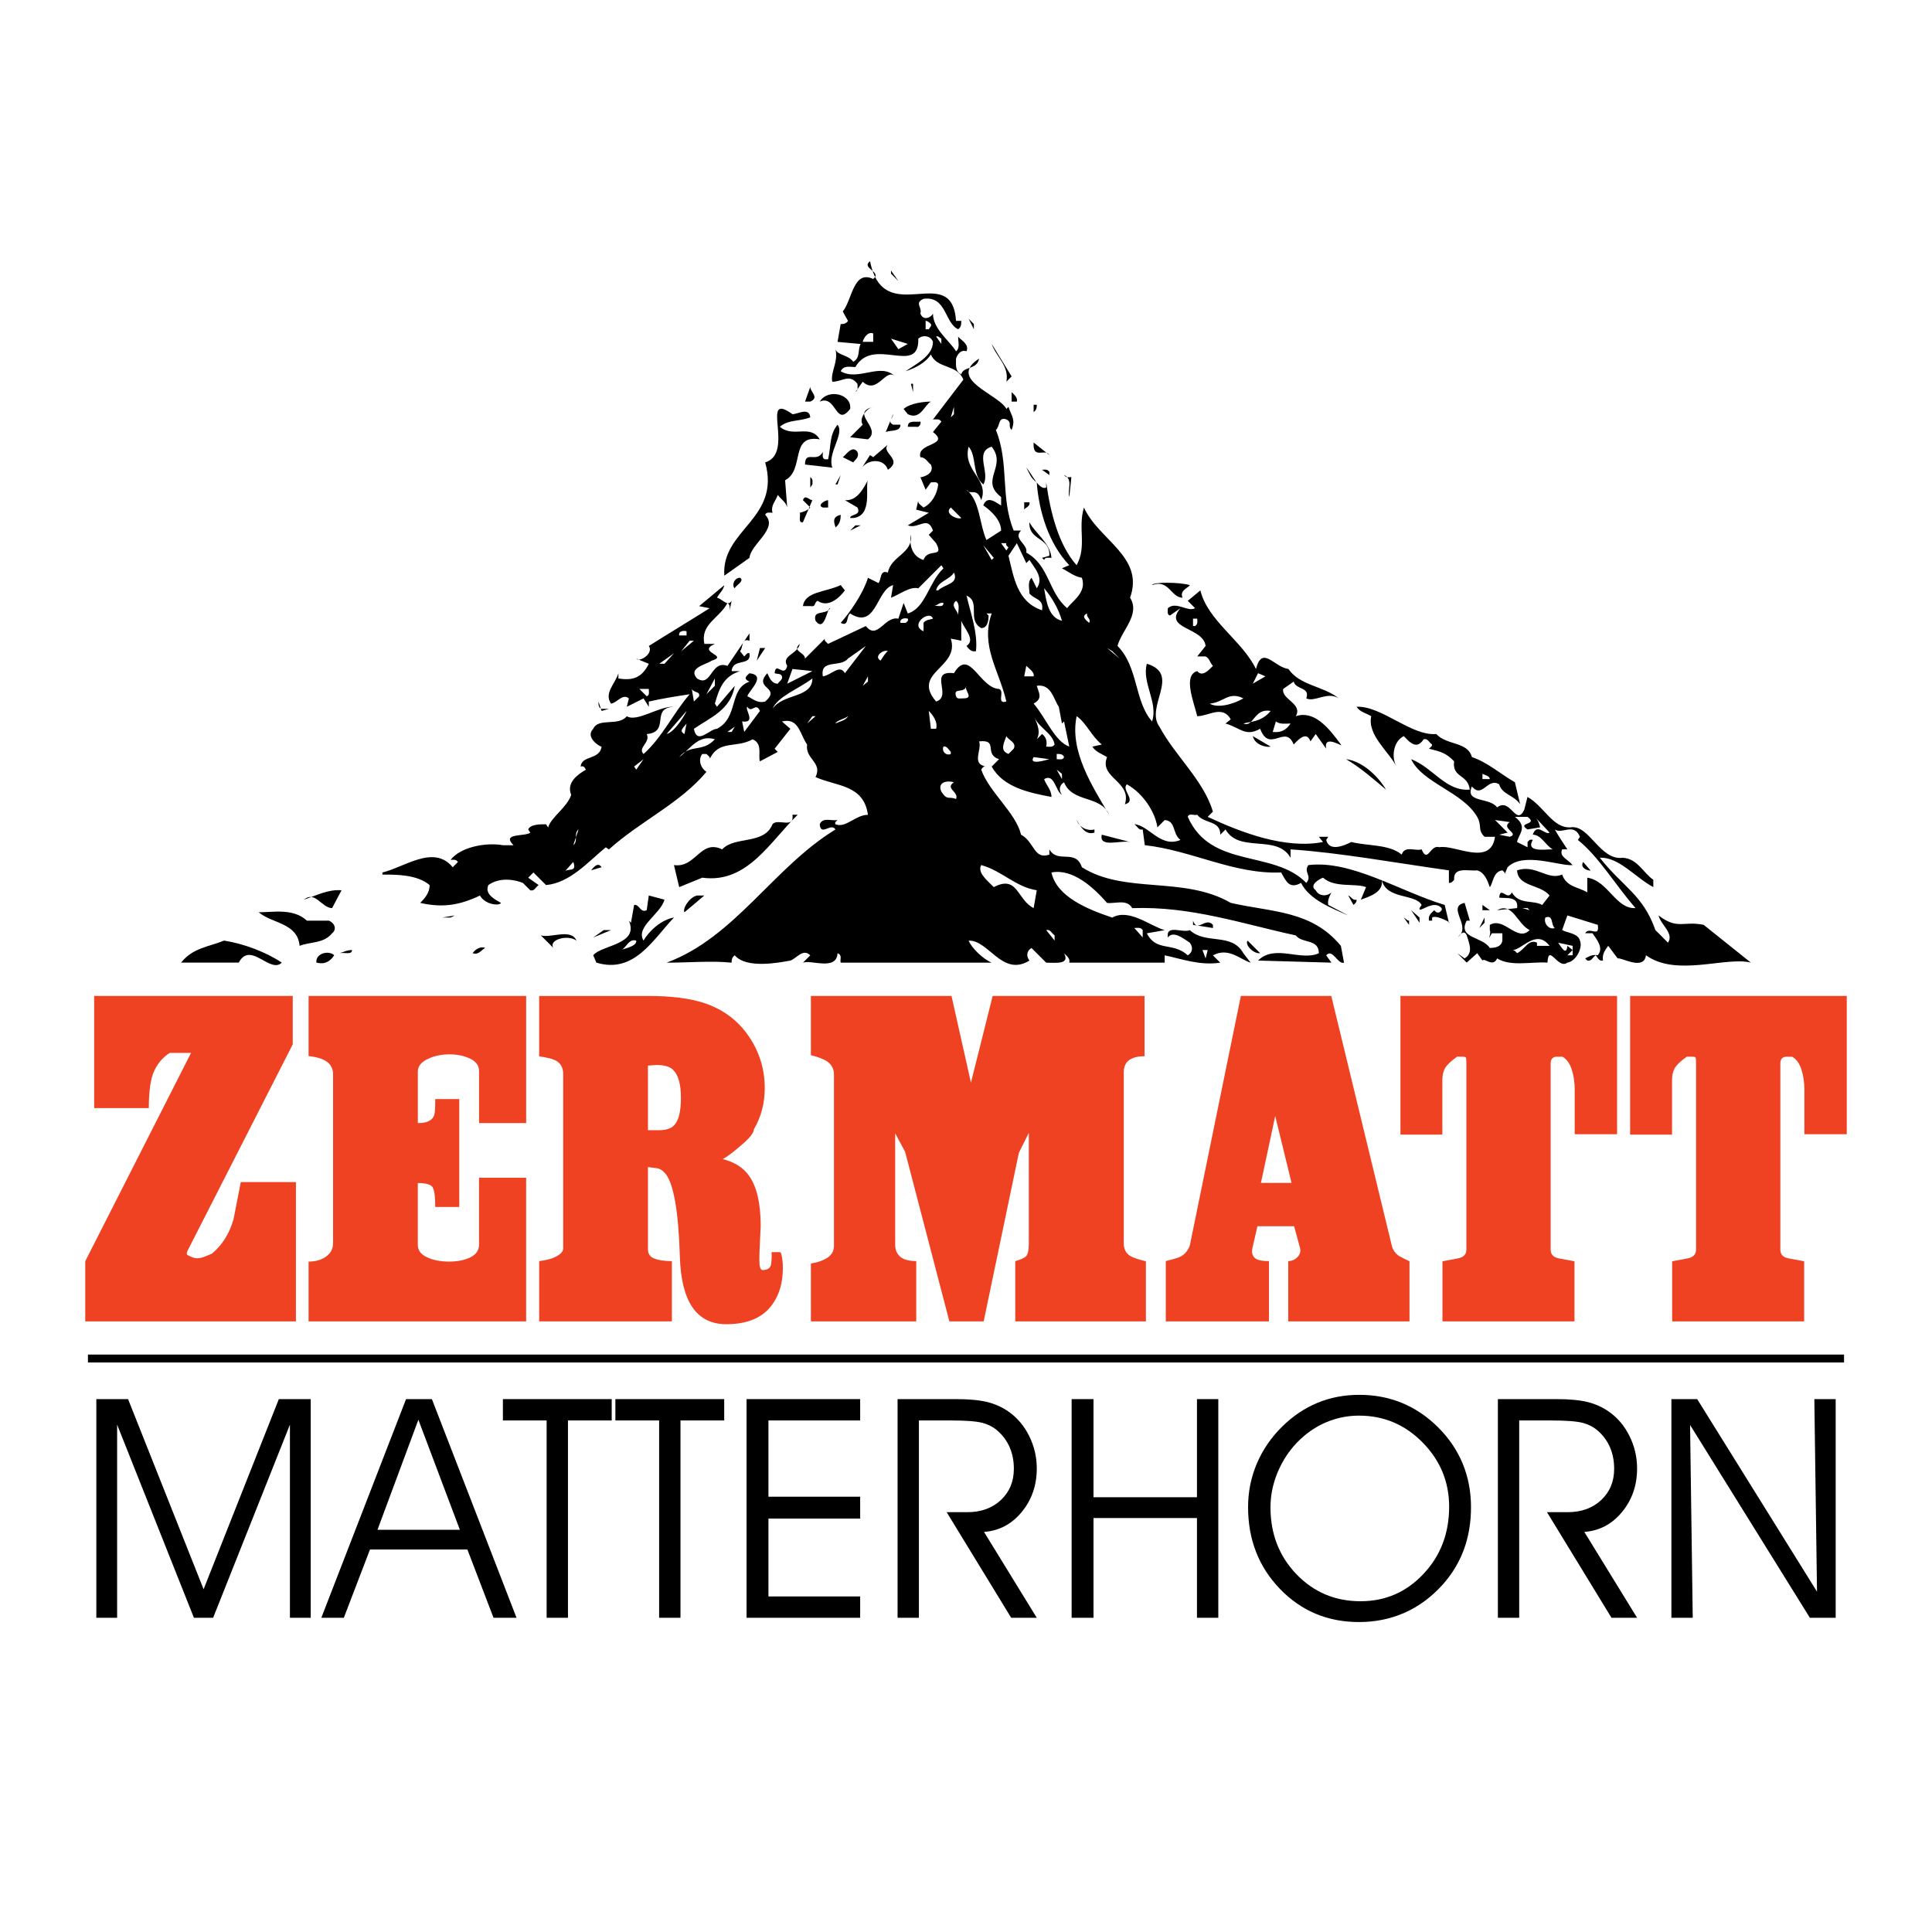<?xml version="1.0" encoding="utf-8"?>
<!-- Generator: Adobe Illustrator 13.0.0, SVG Export Plug-In . SVG Version: 6.00 Build 14948)  -->
<!DOCTYPE svg PUBLIC "-//W3C//DTD SVG 1.0//EN" "http://www.w3.org/TR/2001/REC-SVG-20010904/DTD/svg10.dtd">
<svg version="1.0" id="Layer_1" xmlns="http://www.w3.org/2000/svg" xmlns:xlink="http://www.w3.org/1999/xlink" x="0px" y="0px"
	 width="192.756px" height="192.756px" viewBox="0 0 192.756 192.756" enable-background="new 0 0 192.756 192.756"
	 xml:space="preserve">
<g>
	<polygon fill-rule="evenodd" clip-rule="evenodd" fill="#FFFFFF" points="0,0 192.756,0 192.756,192.756 0,192.756 0,0 	"/>
	<path fill-rule="evenodd" clip-rule="evenodd" d="M95.384,32.012h0.523c0,0.314,0,0.628-0.314,0.837
		c-1.36-0.627-1.151-3.347-3.453-3.034c-0.941,0.419-0.105,0.838-0.314,1.465c0.314,0.837,1.15,0.314,1.255,0
		c0,1.569,1.674,2.72,2.302,3.767c0.418-0.314,0.209-0.942,0.209-1.465c0.209,0.313,1.151,0.732,0.837,1.465
		c-0.628-0.209-0.942,0.418-1.046,0.732c0,0.628-0.105,1.255,0.523,1.569c0.209-0.837,1.569-0.418,1.778-1.569
		c-3.243,2.093,1.988,3.557,2.721,5.021l0.209-0.209c0.314,0.942,0.732,1.255,0.314,2.302c-0.419-0.418,0.104-0.732-0.523-1.047
		c-0.837-0.313-0.628,0.733-1.047,1.047c1.36,3.348,0.419,6.695,1.779,10.043h0.732c-0.838,0.836,0.732,1.36,0.522,2.197
		c2.302,1.255,2.197,3.976,4.08,5.544c0.523-0.732,1.988-1.569,1.466-3.034c-0.733-0.105-1.36-0.628-1.988-0.941l0.731-0.314
		c-2.092-2.197-3.033-5.44-3.243-8.265c-0.627-0.418-0.731-0.941-1.046-1.464c0.523,0.523,1.256,2.302,1.988,1.988v-0.523
		c0.418,3.034,1.255,6.277,3.034,8.265c1.046-1.883,0.104-3.662,0.732-5.754c1.464,3.243,6.067,4.917,4.603,8.998
		c1.047,1.674-0.837,3.243-1.255,4.812c2.092,2.092,1.674,5.545,3.452,7.532c0.628-1.883-1.046-3.871-0.523-5.754
		c3.453,1.046-0.209,4.289,1.256,6.277c1.569,2.929,4.394,5.335,5.336,8.474l-0.523,0.523c3.348,1.569,7.742,3.243,11.509,2.511
		l-0.419-0.523h0.941l-0.209,0.313c0.313,1.256,1.883,0.523,2.511,0.21c1.674,0.418,3.767,0.208,5.022,1.255
		c0.313-0.941,1.359-0.313,1.987-0.523c0.628,1.465,0.837-0.523,1.778-0.209c1.465-0.314,5.127,1.988,5.545-1.046h-1.046
		c-0.732-0.733-0.209-1.046-0.732-1.988c-1.465-2.511-5.44-3.348-6.591-5.754c2.197,0.837,3.452,3.243,5.858,3.035
		c-0.209-1.57-1.778-1.151-1.569-2.825c-0.837-0.837-1.256-0.941-2.511-1.256c0.104-0.104,0.313-0.209,0.313-0.418
		c-0.313-0.208-0.418-0.628-0.837-0.523c-0.418,0.627-0.837,0.732-1.465,0.209l-0.523-0.523c-1.046,0.523-1.255,2.093-0.73,3.034
		c-0.733-1.464-2.931-3.139-2.513-5.021c-0.522-0.314-1.15-0.419-1.464-0.942c2.51-0.104,5.44,2.93,7.951,2.721
		c1.046,1.15,3.139,0.732,3.557,2.302c1.569,0.523,2.825,1.674,4.289,2.511l0.523,2.197c-0.628-0.941-1.778-0.941-2.092-1.988
		c-1.151-0.732-1.674,1.465-2.721,0.209c-0.732,1.674,1.779,1.046,2.511,2.092c1.36-1.046,1.884,1.988,2.721,0.209l0.313-1.255
		c1.674,0.941,2.511,3.139,4.289,3.034c1.884-0.313,2.93,3.348,5.231,3.035c1.465,0.104,1.988,1.464,3.034,2.196v0.732
		c-1.778-0.941-3.453-3.034-5.336-2.929c2.302,2.929,4.29,3.661,5.545,7.218l1.256,1.255c0.628-0.941-0.732-1.778-0.941-2.72
		c1.883,1.464,2.511,0.523,4.498,0.941l4.708,3.766c-2.511-0.627-7.429,1.465-10.462-0.732c-0.21,1.569-2.406,0.209-2.825,0.314
		l-0.941-1.255c-0.313,0.418-0.628,0.837-0.523,1.465c-0.418,0.104-0.522-0.314-0.731-0.523c-0.314,0.209-0.419,0.628-0.838,0.523
		l-0.209-0.209c0.419-0.209,0.732-0.418,1.256-0.314c0.628-0.732-0.104-1.569-0.523-2.197h-0.732
		c0.419-0.732,1.465,0.523,1.256-0.837l-3.034-0.941l-0.523,1.464c0.628,0.314,1.569,0.314,1.779,1.046
		c0.313,0.732-0.419,2.092-1.256,2.197c-0.941,0.732-1.883-1.988-1.987,0c-1.674-0.104-3.662,0.418-5.022-0.418
		c-0.418,0.942-1.255-0.104-1.464,0.209l-0.523-0.732l-1.047,0.941l-0.941-0.941l0.732,0.523c0.837-0.523,0.523-1.36,0.209-2.301
		c-0.313-0.732-0.837,0.208-0.941,0.208c1.569-1.046-1.15-3.034,0.732-3.452l0.523,1.779h-0.314c-0.941,1.778,1.57,1.569,2.303,2.72
		c0.522,0,1.15-0.104,1.255-0.732v-0.732h-1.046c-0.628,1.046,0,0.104-0.209-0.314v-0.523c1.464-0.837,2.72,1.778,3.975,0.523
		c-1.255-0.628-1.674-2.825-3.243-1.988l1.988-0.209c0.209-1.256-1.256-0.942-1.778-1.046c0.104-1.256,0.836,0.418,1.256-0.523
		c0.731,1.256,2.092,0.733,3.033,1.256l0.732-0.942c-0.941-1.15-3.139-0.836-3.243-2.51c1.883-0.628,3.034,1.046,4.498,0.418
		c0.419,1.255,1.675,1.255,2.511,1.778v-1.464c2.093,0.314,2.825,3.139,4.813,3.034c-2.093-2.406-3.662-5.127-5.755-6.801
		l0.21-0.313c-0.628-1.465-1.779-0.209-2.512-0.733c0.419,0.733,0.838,1.36,1.256,1.988h-0.523c-0.313,0.732,0.523,0.942,1.047,1.57
		c-1.36,0.104-4.918-1.36-6.487,0.209l-0.313,0.732c0.104-0.209-0.104-0.314-0.209-0.418c-0.941,0.104-0.941,1.36-1.255,1.674
		c-0.21-0.627-0.523-1.464-1.256-1.674c-0.837,0.104-2.406-0.418-2.302,0.941c-0.104,0.105-0.209,0.314-0.522,0.314v-1.255
		c-5.23-0.732-10.985-1.778-15.798-2.093v0.838c-1.36-2.407-5.127-0.419-6.487-2.826l-0.522,0.523c0-1.464-1.569-1.046-2.302-1.988
		c-0.314,0.105-0.837-0.209-0.942,0.209c2.302,5.231,8.579,3.243,11.823,6.591c0.627-0.732-0.314-1.046,0.208-1.778
		c4.29-0.523,9.103,2.615,13.601,3.976l0.42,1.778c0.418,0.104-1.256-0.837-1.675-0.523v0.314h-0.313
		c-0.104-0.523,0.209-0.732,0.522-1.046c0.104,0.104,0.21,0.314,0.523,0.209c0.104-0.104,0.314-0.209,0.209-0.418
		c-0.836-0.942-2.302,0.627-2.196,0l0.209-0.314c-0.628-1.151-3.557-0.523-3.977-2.511c0.21,1.255-1.254,1.674-2.092,1.988
		l0.523-1.256c-1.047-0.418-3.139,0.104-4.289-0.941c-0.314,0.105-1.466,0.732-0.732,1.255c0.313,0.627,1.15,0.627,1.568,0.209
		c-0.209,0.418-0.418,0.837-0.313,1.256l1.988,1.046c-1.675-0.732-3.871-1.569-4.708-3.244c-1.151,0.628-1.465-0.104-1.988-1.046
		c-4.707,0.209-8.893-2.197-13.601-2.72l-0.209-1.57c-0.419,0.105-0.523-0.313-0.837-0.522c1.465,0.104,2.615,2.406,4.604,1.569
		c-0.838-0.628-0.419-1.883-1.569-1.987l-0.732,0.732c-0.209-1.465-1.36-3.348-3.034-4.29c-0.628,0.524,1.046,1.674-0.21,1.988
		c0.733-2.302-2.615-2.616-1.778-4.708c-0.522-0.314-1.15-0.523-1.464-1.046l0.941-0.209c-1.046-0.837-1.569-2.197-2.511-2.824
		c-0.733,3.452,1.569,7.009,3.242,9.834c-0.836-1.987-3.661-1.151-4.498-3.243c-0.523,0.313-0.523,0.836-0.209,1.255
		c-0.628-0.314-0.732-2.197-1.779-1.57c0.21,0.628,0.732,1.047,0.732,1.779c-2.196-0.418-4.812-0.941-5.963-3.034l0.732-0.732
		c-1.569-0.523,0-1.988-1.988-1.778c0.314,0.836-0.836,2.301,0.733,2.511c-0.21-0.104-0.419,0.104-0.523,0.313
		c0.836,2.302,3.452,4.29,3.976,6.487c1.359,0.733,1.255,2.511,2.824,1.988v-0.523c0.837,1.465,2.616-0.104,3.244,1.779
		c4.288,2.72,10.147,0.836,14.855,3.557c4.08,0.941,8.056,0.732,10.984,4.29l0.314,1.674c-0.628,0.209-1.15-1.465-1.778-0.732
		l0.522,0.732l-7.323-0.209c1.674-1.674,4.29,0.104,6.068-0.732c0-1.465-1.674-0.942-2.302-1.778
		c-5.336-1.151-10.462-2.93-16.32-2.72c-0.523-0.942-1.675-0.418-2.512-0.523c-1.359-1.569-3.452-3.452-5.545-3.034
		c0.523,2.406,3.558,3.662,6.068,4.499c1.674-0.941,3.767,0.837,5.231,1.255l-1.779,0.314c0.941,1.883,2.616,0.837,4.08,2.197
		c0.523-0.313,0.523-0.836,0.21-1.255c-0.628-0.418-1.674-1.255-2.197-0.523c-0.209-1.36,1.465-0.418,2.197-0.732
		c1.569,1.465,4.185,0.209,5.336,2.302l0.731,0.941c-1.046-0.314-2.196-1.569-3.766-0.732l0.732,0.732
		c-2.093,0.314-3.976-0.418-5.545-0.732v0.732h-9.521c0.105-0.418-0.209-0.627-0.522-0.941c0.628,1.15-0.837,0.941-1.778,0.941
		l-1.465-1.465c-0.523,0.314-0.523,0.837-0.209,1.256c-2.721,1.674-4.08-2.092-6.068-1.988c0.314,0.732,1.36,1.778,2.302,2.197
		H83.876c-0.105-0.314,0.208-0.732-0.314-0.941c-0.104,1.778-2.616,0.627-3.453,0.941l0.732-0.732
		c-0.732-0.732-1.36,0.314-1.988,0.523c-1.151,0.209-4.394,0.836-5.545-0.523c-0.314,0.209-0.314,0.523-0.314,0.732
		c-1.987-0.209-4.289,0-6.486,0c6.8-2.511,10.671-9.52,16.844-13.287c-0.419-0.732-1.465,0.733-1.569-0.522
		c0.313-0.732,1.15-0.314,1.778-0.418c-0.104,0.104-0.313,0.208-0.209,0.418c1.046,0.418,1.988-0.942,3.243-0.942
		c-0.418-3.034-3.138-2.825-5.231-3.767c0.732-1.464-1.046-1.778-0.837-3.243c-0.732-1.046-0.836-2.72-2.51-2.302l0.836,0.732
		l-1.569,1.988l0.314,0.314l-1.779,0.941c-0.209-0.523,0.313-1.779-0.733-2.197c-1.673,0.941-3.347,0-4.289,1.988
		c0.104-0.209-0.105-0.314-0.314-0.523h-0.418c-0.418,0.523-0.21,1.36,0.418,1.778c-2.615,3.139-6.591,4.917-9.729,7.742
		l-0.314-0.209c-1.673,1.36-3.557,3.557-5.963,3.766l-1.255-1.255l-0.523,0.523l1.046,0.732c-0.313,0.209-0.418,0.628-0.837,0.523
		l-0.732-0.732c-0.732-0.314-2.301-0.627-3.452,0.209c-0.418,0.942,0.732,1.465,1.255,1.779c-0.104,0.314-1.569,0.209-2.092-0.733
		c-1.988,0.942-3.662,1.256-5.963,0.733c0.523-0.523,0.941-1.046,0.941-1.779c-1.255-1.046-3.244-1.046-4.708-1.046v-0.209
		c2.197-0.523,5.126-2.825,7.01-0.523l0.523-0.523c-0.209-0.314-0.523-0.209-0.732-0.209c0.941-1.255,3.453-1.778,5.231-1.464h1.046
		c-1.256-1.256,1.151-0.837,1.674-1.256l-0.209-0.314c0.209-0.522,1.151-0.522,1.779-0.522l0.209,0.313
		c0.314-1.046,1.884-1.988,2.302-3.243c-0.523-1.255,0.732-2.093,1.464-2.512c-0.105-0.209-0.209-0.418-0.523-0.313
		c0.105-1.151,1.884-0.628,2.093-1.988c-0.209,0-1.674-0.941-0.837-1.779c0.523-1.151,2.511-0.209,3.348-1.255
		c1.046,0.627,3.243-1.046,4.708-0.942c-2.406,0.105-0.314,2.512-2.72,2.721c0.418,0.837-0.942,1.36-0.314,1.988
		c1.884-1.674,3.034-4.185,4.604-5.963c-1.36,0.209-2.72,0.418-4.08,0.732v0.522l-0.523-0.836l-1.674,0.836l0.209-0.836
		c-0.628-0.523-1.151,0.418-1.779,0.523c-0.732-1.046,0.419-1.988,0.733-3.034v0.523c1.36,0.209,2.302,0,3.034-1.465l-1.255-0.522
		c0.314,0.418,1.778-0.523,1.255-1.256c1.988-1.256,4.08-2.511,6.068-3.767l-1.046-0.209l2.511-2.092
		c-0.105,0.523-0.523,0.836-0.732,1.255c0.523,0.104,1.046,0.941,1.464,0.313l-0.209,0.942c0-0.209,0.105-0.523-0.209-0.733
		c-0.836,1.57-2.72,2.093-2.301,4.08h1.046c-1.884,0.838,1.464,1.151-0.314,1.674c-0.628,0.418-2.406,0.733-1.465,1.779
		c1.465,0.941,1.36-1.883,3.034-1.256l2.197-3.243v0.733c-0.837-0.314-0.628,0.732-0.941,1.045l0.418,0.523
		c0.209-0.209,0.313-0.418,0.523-0.313c0.209,1.36-1.674,0.418-1.779,1.778h0.837c-1.674,0.523-2.092,1.779-2.511,3.243l0.209,0.313
		l1.778-2.092c-0.418,2.407-2.406,3.139-4.08,4.29c0.314,1.674,1.57,0,2.302,0c2.197-1.151,1.151-3.975,3.243-4.708
		c-0.732-0.313-0.209-0.627,0-0.837c1.779,0.209-0.104,1.778-0.209,2.302c0.523,0.209,0.942,0.732,1.779,0.523
		c1.674-1.465-1.256-1.255,0.209-2.825c0.209,0.419,0.418,1.046,1.046,1.046c0.104-0.209,0.523-0.418,0.418-0.732
		c-0.105-0.314-0.418-0.209-0.732-0.314c0.104-1.255,0.941,0.523,1.255-0.732c-0.628-1.046,1.046-1.15,1.255-2.197
		c-0.836,0.732,0.523,0.838,0.523,1.466l1.989-1.988c-0.105,0.209,0.104,0.313,0.313,0.522l3.766-1.778
		c1.151,1.465,1.883-1.046,3.244-0.732l0.523-1.57l0.418,1.046c1.778-0.523,2.093-3.138,3.557-4.498l-0.209-0.314l-2.301,2.302
		c-0.837-0.21-1.883,0.627-2.721,0.941l0.209-1.255c-1.674,0.418-1.674,4.499-4.289,2.824c-0.418,0.314-0.105,1.36-0.941,0.942
		c0.836-0.942,2.196-2.825,2.719-4.499l1.046,0.523c0.315-0.313,0.105-1.36,0.942-1.046c0.313-1.674,2.511-1.883,2.302-3.767
		c-0.209,1.151,0.209,2.197,1.255,2.511c0.418-1.255,2.092-0.104,1.255-1.674l-0.731-0.837l0.418-0.418
		c-0.523-1.569-1.464-0.104-2.511-0.523l2.093-1.256l-1.256-0.313l0.209-0.941c-0.105,0.313,0.313,0.523,0.523,0.732
		c0.836-0.418,1.36-1.36,1.464-2.302c-0.104-0.314-0.418-0.209-0.732-0.209l-0.523,0.733l-0.523-1.256
		c-0.418,0.105,1.569-0.104,1.046-1.255c-0.313-0.209-0.523-0.732-1.046-0.732c-0.418-1.465,3.034-1.151,1.255-2.511l0.837-1.046
		c-0.209-0.314-0.523-0.21-0.837-0.21l3.034-3.975c-0.628-1.569-2.616-1.047-3.244-2.511c-0.523,0.837-1.569,1.36-2.511,1.673
		c0.837-0.627,2.72-1.464,2.72-2.929c-0.209-0.627-1.046-0.732-1.464-0.313c0.104,3.766-4.499-0.314-6.277,2.825
		c-0.523,0-1.151-0.209-1.464,0.418c1.778,1.046,3.975-0.941,5.439,0.523c-0.941-0.941-1.778,1.883-3.243,0.523l-0.732,1.046
		c0.313-0.209,0.209-0.523,0.209-0.837c-0.837-1.046-1.465-0.209-2.511-0.209c-0.209-0.941,0.628-1.988,0.314-3.243
		c0.209,0.627,1.255,0.523,1.778,1.255c0.732-0.418,0.418-1.15,0.732-1.778l-2.302-0.209l0.314-1.778c0.208,0,0.523,0,0.732-0.314
		l-0.523-0.941c0.941-1.151,1.046-4.185,3.034-3.243c0.941-0.732-1.255-1.046-0.314-1.779
		C88.166,32.954,94.966,25.944,95.384,32.012L95.384,32.012z"/>
	<polygon fill-rule="evenodd" clip-rule="evenodd" points="89.63,28.037 88.897,26.991 88.897,27.304 89.63,28.037 	"/>
	<polygon fill-rule="evenodd" clip-rule="evenodd" points="97.163,32.849 96.64,31.803 97.163,32.326 97.163,32.849 	"/>
	<path fill-rule="evenodd" clip-rule="evenodd" fill="#FFFFFF" d="M92.873,32.326c0.104,0.209-0.104,0.314-0.208,0.523H92.35v-0.837
		C92.56,32.012,92.769,32.222,92.873,32.326L92.873,32.326z"/>
	<path fill-rule="evenodd" clip-rule="evenodd" fill="#FFFFFF" d="M87.119,34.104h-1.046c0.105-0.418,0.523-1.046,1.046-0.836
		V34.104L87.119,34.104z"/>
	<path fill-rule="evenodd" clip-rule="evenodd" fill="#FFFFFF" d="M93.919,33.791v0.523l-0.523-0.732
		C93.605,33.477,93.71,33.686,93.919,33.791L93.919,33.791z"/>
	<polygon fill-rule="evenodd" clip-rule="evenodd" fill="#FFFFFF" points="89.63,34.837 88.897,33.791 90.572,34.314 89.63,34.837 	
		"/>
	<path fill-rule="evenodd" clip-rule="evenodd" d="M100.406,38.08c0.313-1.569-1.047-2.511-1.465-3.766l1.988,3.243L100.406,38.08
		L100.406,38.08z"/>
	<polygon fill-rule="evenodd" clip-rule="evenodd" points="96.431,35.569 96.117,36.302 96.431,35.569 	"/>
	<polygon fill-rule="evenodd" clip-rule="evenodd" points="81.365,38.08 82.097,38.29 81.365,38.08 	"/>
	<polygon fill-rule="evenodd" clip-rule="evenodd" points="91.095,39.126 90.886,38.29 91.095,38.29 91.095,39.126 	"/>
	<path fill-rule="evenodd" clip-rule="evenodd" d="M80.842,40.068h-0.523l0.523-1.465C80.842,39.126,81.784,39.649,80.842,40.068
		L80.842,40.068z"/>
	<path fill-rule="evenodd" clip-rule="evenodd" d="M101.452,40.068h-0.522v-0.942C101.139,39.336,101.557,39.649,101.452,40.068
		L101.452,40.068z"/>
	<path fill-rule="evenodd" clip-rule="evenodd" d="M84.818,40.8c-1.465,1.884-1.36-1.464-3.034-0.732
		C82.621,38.708,85.026,39.336,84.818,40.8L84.818,40.8z"/>
	<path fill-rule="evenodd" clip-rule="evenodd" d="M92.873,40.068c-0.627,0.313-1.046,1.883-2.301,1.255L90.153,40.8
		C90.886,40.172,92.35,40.068,92.873,40.068L92.873,40.068z"/>
	<path fill-rule="evenodd" clip-rule="evenodd" d="M103.439,40.382c0,0.209,0,0.523-0.313,0.733v-0.733H103.439L103.439,40.382z"/>
	<path fill-rule="evenodd" clip-rule="evenodd" d="M80.842,41.638c-1.046,0.418-2.196,0.208-3.034,0.941
		c1.36,1.151,3.034-0.314,3.976,1.255c-3.035-0.523-1.465,3.034-3.453,4.081l0.209,2.72c-0.105-0.523-0.628-0.837-0.941-1.255
		c-0.209,0.628-0.732,1.046-0.523,1.778c-0.314,0-0.627-0.104-0.732,0.209c1.36,1.36-1.465,2.929-1.569,4.29l-2.511,1.778
		c-0.314-4.603,5.649-5.649,4.08-11.299c3.034-0.941-0.628-7.219,2.72-4.812C79.586,41.324,80.737,40.591,80.842,41.638
		L80.842,41.638z"/>
	<path fill-rule="evenodd" clip-rule="evenodd" d="M87.119,40.591c-2.406,0.627,0.941,2.093-0.523,3.243l-1.778-0.209l1.255-1.256
		C85.654,41.742,86.492,40.696,87.119,40.591L87.119,40.591z"/>
	<polygon fill-rule="evenodd" clip-rule="evenodd" fill="#FFFFFF" points="94.861,41.638 95.175,40.591 95.175,41.324 
		94.861,41.638 	"/>
	<path fill-rule="evenodd" clip-rule="evenodd" d="M89.107,42.37h0.732c0,0.732-0.942,0.523-1.464,0.732l0.732-1.778
		C89.107,41.742,88.479,42.056,89.107,42.37L89.107,42.37z"/>
	<path fill-rule="evenodd" clip-rule="evenodd" d="M91.827,42.056c0.104,0.313-0.209,0.628-0.418,0.523h-0.837
		C90.572,41.846,91.409,42.161,91.827,42.056L91.827,42.056z"/>
	<path fill-rule="evenodd" clip-rule="evenodd" d="M83.039,46.659l-2.721-0.313c0-1.465,1.151-0.105,1.779-1.256
		c0,0.314-0.104,0.627,0.21,0.733h0.313c0.313-1.36,0.104-2.407,0.941-3.453C84.295,43.311,82.516,45.195,83.039,46.659
		L83.039,46.659z"/>
	<path fill-rule="evenodd" clip-rule="evenodd" d="M104.695,45.404c-0.418-0.732-1.674,0.522-1.569-1.255L104.695,45.404
		L104.695,45.404z"/>
	<path fill-rule="evenodd" clip-rule="evenodd" d="M88.584,46.869c-0.418-1.255-2.197-1.046-2.72,0l0.941-1.465l0.314,0.209
		l1.465-1.256C87.852,45.195,90.153,45.823,88.584,46.869L88.584,46.869z"/>
	<path fill-rule="evenodd" clip-rule="evenodd" fill="#FFFFFF" d="M98.104,48.333c0.732-1.151-0.942-3.243,0.837-3.766
		c1.569,1.988-1.256,3.348,0.941,5.021v0.837c-0.313-0.105-1.36-1.151-1.778,0c0.314,0.209,1.778,1.255,1.778,2.511l-1.464,0.941
		c-0.733-1.674-0.629-3.871-1.988-5.021c0.314,0.628,1.046-0.314,1.465,1.046c0.836-2.093-1.884-2.93-1.256-5.336
		C97.477,45.508,96.954,47.392,98.104,48.333L98.104,48.333z"/>
	<path fill-rule="evenodd" clip-rule="evenodd" d="M85.55,45.09c0.209,0.523-0.209,0.733-0.418,1.046l-1.046-0.523
		C84.399,45.404,85.026,44.357,85.55,45.09L85.55,45.09z"/>
	<path fill-rule="evenodd" clip-rule="evenodd" d="M104.695,47.078v0.314l-0.732-0.523
		C104.172,46.869,104.486,46.764,104.695,47.078L104.695,47.078z"/>
	<polygon fill-rule="evenodd" clip-rule="evenodd" points="83.353,48.333 83.876,47.392 83.562,48.333 83.353,48.333 	"/>
	<path fill-rule="evenodd" clip-rule="evenodd" d="M106.893,47.601l-0.21,1.988c-0.209-0.732,0.419-1.778-0.522-2.197
		C106.369,47.706,106.683,47.601,106.893,47.601L106.893,47.601z"/>
	<path fill-rule="evenodd" clip-rule="evenodd" d="M81.051,48.333l-0.209,0.314v-1.046C81.156,47.81,81.051,48.124,81.051,48.333
		L81.051,48.333z"/>
	<path fill-rule="evenodd" clip-rule="evenodd" d="M85.131,51.681h-0.313c0-0.418,1.151-0.208,0.732-1.046l-1.255-0.732
		c1.255,0.104,1.883-1.256,2.301-1.988C86.282,48.542,87.119,51.472,85.131,51.681L85.131,51.681z"/>
	<path fill-rule="evenodd" clip-rule="evenodd" d="M80.109,52.1c-0.523,0.104-0.209-0.627-0.314-0.942
		c0.419-0.104,0.732-0.209,1.046-0.523l-0.732-0.732c0.209-0.628,0.628,0,0.942,0L80.109,52.1L80.109,52.1z"/>
	<path fill-rule="evenodd" clip-rule="evenodd" d="M82.621,50.635h-0.523c-0.627-0.209,0.21-0.732,0.523-0.732V50.635L82.621,50.635
		z"/>
	<path fill-rule="evenodd" clip-rule="evenodd" d="M102.708,50.112c0.104,0.418-0.419,0.523-0.523,0.732v-0.732H102.708
		L102.708,50.112z"/>
	<path fill-rule="evenodd" clip-rule="evenodd" fill="#FFFFFF" d="M95.908,51.681c-0.314,0.209-1.779-0.418-1.046-1.046
		L95.908,51.681L95.908,51.681z"/>
	<path fill-rule="evenodd" clip-rule="evenodd" d="M83.876,51.367c0,0.523-0.105,0.941-0.523,1.256
		C83.353,52.414,82.83,51.577,83.876,51.367L83.876,51.367z"/>
	<path fill-rule="evenodd" clip-rule="evenodd" d="M104.904,55.657c-0.313,0-0.627-0.104-0.732,0.209l-0.209-0.209l0.732-0.209
		c0.104-1.883-2.092-1.465-1.987-3.348C103.23,53.146,104.8,54.192,104.904,55.657L104.904,55.657z"/>
	<polygon fill-rule="evenodd" clip-rule="evenodd" points="84.818,52.937 85.341,52.414 85.864,52.414 84.818,52.937 	"/>
	<path fill-rule="evenodd" clip-rule="evenodd" fill="#FFFFFF" d="M100.406,54.192c-0.104,0.209,0.104,0.314,0.209,0.418
		l-0.209,0.314l-0.523-0.732H100.406L100.406,54.192z"/>
	<path fill-rule="evenodd" clip-rule="evenodd" fill="#FFFFFF" d="M102.708,55.866c0.522,0.837,1.464,1.779,0.731,2.825
		l-0.522-1.046c-0.419,0.418-0.209,1.046-0.209,1.569c0.522,0.628,1.464,0.523,1.255,1.674c-2.511-0.837-2.824-3.348-3.348-5.44
		l0.837-1.255l0.941,1.988L102.708,55.866L102.708,55.866z"/>
	<polygon fill-rule="evenodd" clip-rule="evenodd" fill="#FFFFFF" points="98.941,55.866 98.104,54.401 99.15,55.657 98.941,55.866 
			"/>
	<polygon fill-rule="evenodd" clip-rule="evenodd" points="88.061,54.924 88.584,55.657 88.061,54.924 	"/>
	<path fill-rule="evenodd" clip-rule="evenodd" fill="#FFFFFF" d="M95.175,57.122c0.523,1.15-0.942,1.15-1.57,1.779h-0.209
		C93.605,57.958,94.757,57.854,95.175,57.122L95.175,57.122z"/>
	<path fill-rule="evenodd" clip-rule="evenodd" d="M73.833,57.645c0.523,0.313-0.523,0.836-0.523,1.046
		C72.995,58.481,73.205,57.645,73.833,57.645L73.833,57.645z"/>
	<path fill-rule="evenodd" clip-rule="evenodd" d="M118.715,58.377c-0.21,0.314-1.047,0.523-0.732,1.255
		c-1.15,0-1.36-1.884-3.034-1.255C114.948,58.063,117.668,58.063,118.715,58.377L118.715,58.377z"/>
	<path fill-rule="evenodd" clip-rule="evenodd" d="M84.295,58.9c-0.523,0.732-1.674,1.778-2.721,1.045
		c-0.418,0.209-0.104,0.627-0.732,0.523h-0.732c0.209-1.465,2.198-1.36,3.767-2.092L84.295,58.9L84.295,58.9z"/>
	<path fill-rule="evenodd" clip-rule="evenodd" fill="#FFFFFF" d="M105.951,61.934c-1.36-0.314-1.569-1.988-1.779-3.243
		C104.904,59.527,105.637,60.783,105.951,61.934L105.951,61.934z"/>
	<path fill-rule="evenodd" clip-rule="evenodd" d="M125.306,66.747c0.628-2.406,1.778-0.209,3.243,0
		c1.151,1.673,3.453,1.673,5.022,2.929c-1.151-0.733-2.407,0.418-3.243,0c0.418-1.151-1.047-0.837-1.256-1.674l-1.046,0.733
		c-0.21,1.046,1.987,1.464,1.255,2.72c1.883-0.628,3.348,1.255,4.498,2.824c0.419,0.418-1.777-1.151-1.464,0.418l-1.046-1.464
		l-0.523,0.732c-0.418-1.151-1.359,0-1.674,0.313c-0.837-2.092-2.406,0.942-3.348-1.569c-1.466,0.837-1.988-0.104-3.453-0.523
		l0.523-0.418c-0.837-1.465-2.197-0.313-3.348-0.313c-0.314-1.36-1.465-4.081,0-4.499c0.522,0.628,1.15-0.105,1.569-0.523
		c-0.314-0.313-0.314-0.731-0.732-0.941h-0.837l0.837-1.046c-0.21-1.883-4.29-1.674-2.511-3.767l-1.047,0.732
		c-0.313-0.104-0.209-0.418-0.209-0.732c0.837-0.732,1.987,0.418,2.72,0l-0.732-0.732l1.256-1.045
		C120.493,61.934,123.945,63.922,125.306,66.747L125.306,66.747z"/>
	<path fill-rule="evenodd" clip-rule="evenodd" fill="#FFFFFF" d="M97.896,62.666c0.627,0,0.732-0.732,0.732-1.255l-0.209-0.209
		h0.522c-1.151,3.244,0.732,5.649,1.465,8.789c-1.047,0.313-0.104-1.047-0.732-1.255c-1.988-0.105-2.929-4.185-4.499-1.57
		c-2.616-0.314-0.105,2.302-1.779,2.825c-2.51-2.929,2.407-3.348,1.465-6.277l1.046,0.209v-1.988
		c0.313,0.836,1.464,1.883,0.523,2.511c0.209,0.313,0.523,0.628,0.941,0.522c0.209-1.778-0.523-3.766-0.941-5.544
		C97.896,60.05,96.431,61.829,97.896,62.666L97.896,62.666z"/>
	<path fill-rule="evenodd" clip-rule="evenodd" fill="#FFFFFF" d="M95.594,61.411c0-0.523-0.837-0.941-0.209-1.465
		C95.803,60.26,95.594,60.888,95.594,61.411L95.594,61.411z"/>
	<path fill-rule="evenodd" clip-rule="evenodd" fill="#FFFFFF" d="M94.129,60.155c0,0.523-0.628,0.21-1.046,0.314
		C93.501,60.469,93.71,60.05,94.129,60.155L94.129,60.155z"/>
	<path fill-rule="evenodd" clip-rule="evenodd" d="M81.365,61.934c-0.313-1.151,1.046-0.523,1.465-1.256
		C82.516,60.573,82.307,63.189,81.365,61.934L81.365,61.934z"/>
	<path fill-rule="evenodd" clip-rule="evenodd" fill="#FFFFFF" d="M108.671,62.143c-0.104-0.104-0.941-0.627-0.209-0.942
		C108.357,61.62,108.881,61.725,108.671,62.143L108.671,62.143z"/>
	<path fill-rule="evenodd" clip-rule="evenodd" fill="#FFFFFF" d="M93.083,61.725c-0.313,0.104-0.732,0.104-0.941,0.418v0.837
		C90.677,62.352,92.769,60.783,93.083,61.725L93.083,61.725z"/>
	<path fill-rule="evenodd" clip-rule="evenodd" fill="#FFFFFF" d="M90.572,61.725c0.105,0.209-0.104,0.314-0.209,0.418h-0.523
		C89.735,61.725,90.258,61.62,90.572,61.725L90.572,61.725z"/>
	<path fill-rule="evenodd" clip-rule="evenodd" fill="#FFFFFF" d="M119.447,61.725c0,0.209,0.104,0.523-0.21,0.732h-0.209v-0.732
		H119.447L119.447,61.725z"/>
	<path fill-rule="evenodd" clip-rule="evenodd" fill="#FFFFFF" d="M68.497,63.398h-0.732c-0.104-0.418,0.419-0.523,0.732-0.418
		V63.398L68.497,63.398z"/>
	<polygon fill-rule="evenodd" clip-rule="evenodd" fill="#FFFFFF" points="67.974,64.967 68.811,63.922 69.229,63.922 
		67.974,64.967 	"/>
	<path fill-rule="evenodd" clip-rule="evenodd" fill="#FFFFFF" d="M84.295,67.165c-0.523-0.941-1.361,0.209-2.198,0.314
		c-0.313-1.778,1.779-0.836,2.511-1.778l1.778-1.256L84.295,67.165L84.295,67.165z"/>
	<polygon fill-rule="evenodd" clip-rule="evenodd" points="75.507,65.909 75.82,64.654 76.343,64.654 75.507,65.909 	"/>
	<polygon fill-rule="evenodd" clip-rule="evenodd" fill="#FFFFFF" points="111.705,65.701 110.449,64.654 110.973,64.967 
		111.705,65.701 	"/>
	<path fill-rule="evenodd" clip-rule="evenodd" fill="#FFFFFF" d="M88.584,64.967c-0.209,0.105-0.523,0.628-0.732,0.942
		C87.119,65.491,88.166,64.758,88.584,64.967L88.584,64.967z"/>
	<polygon fill-rule="evenodd" clip-rule="evenodd" fill="#FFFFFF" points="65.776,66.223 67.241,65.177 66.299,66.223 
		65.776,66.223 	"/>
	<path fill-rule="evenodd" clip-rule="evenodd" fill="#FFFFFF" d="M103.126,67.479h-0.941l0.209-1.046
		C102.708,66.747,103.23,67.061,103.126,67.479L103.126,67.479z"/>
	<polygon fill-rule="evenodd" clip-rule="evenodd" fill="#FFFFFF" points="78.541,68.211 79.063,66.747 81.051,66.956 
		78.541,68.211 	"/>
	<polygon fill-rule="evenodd" clip-rule="evenodd" fill="#FFFFFF" points="124.992,68.211 125.515,67.165 126.247,67.479 
		124.992,68.211 	"/>
	<polygon fill-rule="evenodd" clip-rule="evenodd" fill="#FFFFFF" points="86.073,68.42 86.596,67.479 86.596,68.001 86.073,68.42 	
		"/>
	<polygon fill-rule="evenodd" clip-rule="evenodd" fill="#FFFFFF" points="70.484,69.257 71.322,67.688 71.322,68.42 70.484,69.257 
			"/>
	<path fill-rule="evenodd" clip-rule="evenodd" fill="#FFFFFF" d="M77.076,70.722c0.523-1.256,2.616-1.988,3.976-3.034
		C81.051,69.676,78.122,69.152,77.076,70.722L77.076,70.722z"/>
	<path fill-rule="evenodd" clip-rule="evenodd" fill="#FFFFFF" d="M96.117,69.676c-0.314,0-0.628,0.104-0.732-0.209
		c-0.314-0.941,0.837-0.209,1.046-1.046C96.117,68.839,97.268,69.676,96.117,69.676L96.117,69.676z"/>
	<path fill-rule="evenodd" clip-rule="evenodd" fill="#FFFFFF" d="M105.637,70.512l0.314,1.674l0.209-0.209l0.522,2.511
		c-1.464-0.523-2.301-2.825-3.557-4.29c0.941-0.523,0.523-1.046,0.313-1.779C104.904,68.211,105.114,69.78,105.637,70.512
		L105.637,70.512z"/>
	<path fill-rule="evenodd" clip-rule="evenodd" fill="#FFFFFF" d="M64.73,68.734c0,0.313,0.104,0.627-0.209,0.732l-0.732-0.732
		H64.73L64.73,68.734z"/>
	<path fill-rule="evenodd" clip-rule="evenodd" fill="#FFFFFF" d="M69.752,69.466l-0.523,0.523l-0.209-1.255
		C69.229,69.152,69.856,68.943,69.752,69.466L69.752,69.466z"/>
	<path fill-rule="evenodd" clip-rule="evenodd" fill="#FFFFFF" d="M124.051,69.676c-1.256,0.732-2.721,0.941-3.349,0.523
		C122.062,70.094,122.586,68.943,124.051,69.676L124.051,69.676z"/>
	<path fill-rule="evenodd" clip-rule="evenodd" d="M60.022,70.722h0.732l-0.732,0.209l-0.314-0.942
		C59.708,70.303,59.708,70.617,60.022,70.722L60.022,70.722z"/>
	<path fill-rule="evenodd" clip-rule="evenodd" fill="#FFFFFF" d="M75.82,70.932l-1.569,2.092l-0.209-1.047
		c1.465,0.209,0.209-1.255,0.523-1.465C74.983,71.245,75.402,69.99,75.82,70.932L75.82,70.932z"/>
	<path fill-rule="evenodd" clip-rule="evenodd" fill="#FFFFFF" d="M66.509,73.233l1.988-2.301
		C68.392,71.245,67.346,73.024,66.509,73.233L66.509,73.233z"/>
	<path fill-rule="evenodd" clip-rule="evenodd" fill="#FFFFFF" d="M93.396,72.709h-0.523l-0.208-1.778
		C92.978,71.245,93.605,71.977,93.396,72.709L93.396,72.709z"/>
	<path fill-rule="evenodd" clip-rule="evenodd" fill="#FFFFFF" d="M126.771,70.932c-0.941,1.15-2.093,1.045-2.72,1.255
		C125.097,72.605,125.097,70.617,126.771,70.932L126.771,70.932z"/>
	<path fill-rule="evenodd" clip-rule="evenodd" fill="#FFFFFF" d="M105.219,74.279c-0.21,0.314-0.523,0.209-0.837,0.209
		c0.104-0.523,0-0.941-0.419-1.255l-0.523,0.523c0.523-0.941-0.209-1.883-0.313-2.511C103.335,72.5,105.009,73.024,105.219,74.279
		L105.219,74.279z"/>
	<polygon fill-rule="evenodd" clip-rule="evenodd" fill="#FFFFFF" points="80.528,72.187 81.051,71.455 81.365,71.455 
		80.528,72.187 	"/>
	<path fill-rule="evenodd" clip-rule="evenodd" fill="#FFFFFF" d="M84.608,71.455c-0.209,0.418-0.837,0.522-1.255,0.732
		C83.458,71.873,84.19,71.768,84.608,71.455L84.608,71.455z"/>
	<path fill-rule="evenodd" clip-rule="evenodd" fill="#FFFFFF" d="M128.759,72.187c-0.419,0.628-0.942,0.941-1.779,0.837
		l0.314-1.047C127.712,72.292,128.235,72.187,128.759,72.187L128.759,72.187z"/>
	<path fill-rule="evenodd" clip-rule="evenodd" fill="#FFFFFF" d="M68.288,73.233c-0.628-0.314,0-0.732,0.209-1.046L68.288,73.233
		L68.288,73.233z"/>
	<polygon fill-rule="evenodd" clip-rule="evenodd" fill="#FFFFFF" points="72.577,73.024 73.309,72.5 72.995,73.024 72.577,73.024 	
		"/>
	<path fill-rule="evenodd" clip-rule="evenodd" fill="#FFFFFF" d="M101.139,74.697l-0.523,0.523
		c-0.837-0.314-0.522-0.942-0.209-1.779C100.615,73.86,101.452,74.07,101.139,74.697L101.139,74.697z"/>
	<path fill-rule="evenodd" clip-rule="evenodd" d="M126.771,74.488c-0.314,0.105-1.569-0.105-1.778-1.046L126.771,74.488
		L126.771,74.488z"/>
	<path fill-rule="evenodd" clip-rule="evenodd" fill="#FFFFFF" d="M71.322,73.756c-1.255,1.36-2.407,0.418-3.558,1.779
		C68.811,74.802,69.648,73.233,71.322,73.756L71.322,73.756z"/>
	<path fill-rule="evenodd" clip-rule="evenodd" fill="#FFFFFF" d="M94.861,75.012v0.209c-0.419,0.209-0.942-0.209-0.732-0.732
		C94.442,74.383,94.651,74.802,94.861,75.012L94.861,75.012z"/>
	<path fill-rule="evenodd" clip-rule="evenodd" fill="#FFFFFF" d="M106.16,75.535c-0.104,0.313-0.418,0.209-0.732,0.209v-0.523
		C105.742,75.221,106.056,75.221,106.16,75.535L106.16,75.535z"/>
	<path fill-rule="evenodd" clip-rule="evenodd" fill="#FFFFFF" d="M104.695,75.744c-0.418,0.104-2.092,0.628-1.569-0.209
		L104.695,75.744L104.695,75.744z"/>
	<polygon fill-rule="evenodd" clip-rule="evenodd" fill="#FFFFFF" points="63.266,76.476 64.207,75.744 63.475,76.79 63.266,76.476 
			"/>
	<path fill-rule="evenodd" clip-rule="evenodd" d="M138.279,78.778c-1.256-1.047-2.407-2.093-3.977-3.035
		C135.978,75.953,137.546,77.522,138.279,78.778L138.279,78.778z"/>
	<polygon fill-rule="evenodd" clip-rule="evenodd" fill="#FFFFFF" points="105.951,77.731 105.428,76.79 105.951,77.208 
		105.951,77.731 	"/>
	<path fill-rule="evenodd" clip-rule="evenodd" fill="#FFFFFF" d="M148.637,77.731h-0.732v-0.523
		C148.113,77.313,148.637,77.417,148.637,77.731L148.637,77.731z"/>
	<path fill-rule="evenodd" clip-rule="evenodd" fill="#FFFFFF" d="M95.175,78.046c-0.942,0.627,0.523,0.941,0.209,1.673
		c-0.733-0.314-0.837,0.209-1.465-0.732C93.501,78.046,94.442,77.836,95.175,78.046L95.175,78.046z"/>
	<polygon fill-rule="evenodd" clip-rule="evenodd" points="130.328,78.046 131.27,78.778 130.328,78.046 	"/>
	<path fill-rule="evenodd" clip-rule="evenodd" d="M79.586,81.289c-2.72,2.616-5.022,6.905-9.52,6.277l-2.302,0.941l-0.523-2.197
		c2.197,0.314,2.615-2.616,4.812-1.57c1.255-1.36,4.185-0.418,5.022-2.51c0.523-0.628,2.197,0.522,1.988-0.942H79.586L79.586,81.289
		z"/>
	<polygon fill-rule="evenodd" clip-rule="evenodd" fill="#FFFFFF" points="99.15,81.289 100.196,81.289 99.15,81.289 	"/>
	<path fill-rule="evenodd" clip-rule="evenodd" fill="#FFFFFF" d="M152.402,81.498c1.15,0.836-1.15,0.522,0,1.255l1.256-0.209
		c-0.105-0.418-0.209-0.732-0.523-1.046l1.465,1.569c-0.419,0.314-1.256-1.046-1.674,0.209c0.837,0,1.255,1.046,1.987,1.464
		c-0.837,0-2.72,0.314-1.987-0.941c-0.314-0.104-0.419,0.105-0.523,0.21v0.522l-1.046-0.522c0.104-0.733,1.15-1.465-0.21-2.511
		H152.402L152.402,81.498z"/>
	<path fill-rule="evenodd" clip-rule="evenodd" d="M109.194,82.753v0.314c-0.941,0.314-1.465-0.732-1.778-1.255
		C107.625,82.44,108.357,82.963,109.194,82.753L109.194,82.753z"/>
	<path fill-rule="evenodd" clip-rule="evenodd" fill="#FFFFFF" d="M150.624,82.021c-0.941,0.628,1.046,1.151,0,1.465l-1.046-0.209
		l0.836-0.209l-1.255-1.255L150.624,82.021L150.624,82.021z"/>
	<path fill-rule="evenodd" clip-rule="evenodd" fill="#FFFFFF" d="M57.198,84.323l0.523-1.57
		C57.198,83.171,57.721,83.904,57.198,84.323L57.198,84.323z"/>
	<path fill-rule="evenodd" clip-rule="evenodd" d="M112.751,84.009c-0.941-0.21-3.139,0.627-2.824-0.733L112.751,84.009
		L112.751,84.009z"/>
	<polygon fill-rule="evenodd" clip-rule="evenodd" fill="#FFFFFF" points="149.368,84.323 150.414,84.323 149.368,84.323 	"/>
	<path fill-rule="evenodd" clip-rule="evenodd" fill="#FFFFFF" d="M57.198,85.997c0.418,1.151-0.628,0.523-0.942,1.046
		C56.57,86.729,56.989,86.206,57.198,85.997L57.198,85.997z"/>
	<path fill-rule="evenodd" clip-rule="evenodd" d="M158.68,86.833c0.104,0.104-1.15-0.104-0.732-0.837L158.68,86.833L158.68,86.833z
		"/>
	<path fill-rule="evenodd" clip-rule="evenodd" d="M60.022,86.52l-1.046,0.313C59.081,86.729,59.604,85.892,60.022,86.52
		L60.022,86.52z"/>
	<path fill-rule="evenodd" clip-rule="evenodd" fill="#FFFFFF" d="M103.439,88.821l-0.313,1.779
		c-1.674-0.837-1.569-3.348-3.976-2.093c-0.628-0.627-1.673-1.464-1.255-2.197C99.883,86.833,101.348,88.507,103.439,88.821
		L103.439,88.821z"/>
	<path fill-rule="evenodd" clip-rule="evenodd" d="M33.135,90.6c-1.046,0-1.674-1.779-2.825-0.837
		c1.255-0.419,2.406-1.046,3.766-0.942L33.135,90.6L33.135,90.6z"/>
	<polygon fill-rule="evenodd" clip-rule="evenodd" points="144.557,88.821 146.125,89.03 144.557,88.821 	"/>
	<path fill-rule="evenodd" clip-rule="evenodd" d="M66.299,89.763c-0.418,1.464-2.929,2.72-2.092,4.08
		c0.523-0.941,1.779-2.093,3.034-2.302c-2.093,2.197-3.976,5.65-7.742,4.499l-0.313-0.732c0.837-1.046,4.604-1.046,3.557-3.452
		l0.209,0.209l0.313-1.778c0.523-0.104,0.628,0.837,1.256,0.523l0.209-1.465L66.299,89.763L66.299,89.763z"/>
	<path fill-rule="evenodd" clip-rule="evenodd" d="M68.288,91.018c-0.209-0.313,0.419-1.464,1.255-1.674h0.732L68.288,91.018
		L68.288,91.018z"/>
	<path fill-rule="evenodd" clip-rule="evenodd" d="M135.35,89.763c0,0.313-0.21,0.418-0.313,0.523l-0.523-0.942
		C134.826,89.449,134.931,89.867,135.35,89.763L135.35,89.763z"/>
	<polygon fill-rule="evenodd" clip-rule="evenodd" fill="#FFFFFF" points="154.913,89.763 155.854,91.333 154.913,89.763 	"/>
	<polygon fill-rule="evenodd" clip-rule="evenodd" points="147.904,90.809 147.904,90.286 148.637,90.809 147.904,90.809 	"/>
	<polygon fill-rule="evenodd" clip-rule="evenodd" fill="#FFFFFF" points="152.611,90.809 151.88,90.6 152.402,90.6 152.611,90.809 
			"/>
	<path fill-rule="evenodd" clip-rule="evenodd" d="M32.821,91.855c0.523,0.209,0.837,0.837,0.314,1.255
		c-0.837,1.046-2.197,0.837-3.243,1.255c-0.209-2.302-2.72-2.197-4.081-3.348c1.465,0,3.453-0.418,4.812,0.837H32.821L32.821,91.855
		z"/>
	<polygon fill-rule="evenodd" clip-rule="evenodd" points="141.627,92.064 140.79,90.809 141.627,91.542 141.627,92.064 	"/>
	<polygon fill-rule="evenodd" clip-rule="evenodd" points="44.12,91.542 45.375,91.333 44.957,91.542 44.12,91.542 	"/>
	<path fill-rule="evenodd" clip-rule="evenodd" d="M140.58,91.855v0.418l-0.523-0.732C140.267,91.646,140.371,91.855,140.58,91.855
		L140.58,91.855z"/>
	<polygon fill-rule="evenodd" clip-rule="evenodd" points="147.59,92.588 148.113,91.542 148.113,92.064 147.59,92.588 	"/>
	<path fill-rule="evenodd" clip-rule="evenodd" fill="#FFFFFF" d="M155.122,92.588c-0.522,0.209-1.15-0.419-0.941-1.046
		C155.019,91.228,154.704,92.274,155.122,92.588L155.122,92.588z"/>
	<path fill-rule="evenodd" clip-rule="evenodd" d="M121.017,92.274v0.314l-1.988-0.314v-0.418
		C119.447,93.111,120.284,91.437,121.017,92.274L121.017,92.274z"/>
	<polygon fill-rule="evenodd" clip-rule="evenodd" points="41.4,92.064 42.446,92.064 41.4,92.064 	"/>
	<path fill-rule="evenodd" clip-rule="evenodd" fill="#FFFFFF" d="M114.007,92.797v0.732l-0.837-0.941
		C113.483,92.588,113.798,92.483,114.007,92.797L114.007,92.797z"/>
	<polygon fill-rule="evenodd" clip-rule="evenodd" points="59.186,93.529 60.231,92.797 60.963,92.797 59.186,93.529 	"/>
	<path fill-rule="evenodd" clip-rule="evenodd" fill="#FFFFFF" d="M105.219,93.32v0.523l-0.837-1.046
		C104.8,92.692,104.904,93.111,105.219,93.32L105.219,93.32z"/>
	<path fill-rule="evenodd" clip-rule="evenodd" d="M57.512,93.843c-0.837-0.628-2.825-0.104-2.302,0.732l-1.255-1.255
		C54.896,93.634,56.989,92.588,57.512,93.843L57.512,93.843z"/>
	<polygon fill-rule="evenodd" clip-rule="evenodd" points="135.768,93.111 136.291,93.843 135.768,93.111 	"/>
	<path fill-rule="evenodd" clip-rule="evenodd" fill="#FFFFFF" d="M154.6,94.366h-1.256v-0.314
		c-0.837-0.418-1.255,0.732-1.987,1.046c-0.104-0.104-0.21-0.314-0.522-0.314C151.774,94.889,153.239,92.588,154.6,94.366
		L154.6,94.366z"/>
	<path fill-rule="evenodd" clip-rule="evenodd" d="M28.113,96.04c-1.151,1.151-3.139-2.197-4.29,0h-5.754
		c1.151-1.465,2.721-1.569,4.29-2.197C24.347,94.157,26.543,94.994,28.113,96.04L28.113,96.04z"/>
	<path fill-rule="evenodd" clip-rule="evenodd" fill="#FFFFFF" d="M63.475,93.843c0.104,0.628-1.465,0.837-1.465,0.941
		C62.533,94.471,62.743,93.634,63.475,93.843L63.475,93.843z"/>
	<path fill-rule="evenodd" clip-rule="evenodd" d="M125.725,95.099c-0.628,0.104-1.569-0.837-1.256-1.255L125.725,95.099
		L125.725,95.099z"/>
	<path fill-rule="evenodd" clip-rule="evenodd" fill="#FFFFFF" d="M156.901,95.308h-0.523l0.523-0.523l-0.523-0.418
		c-0.104,1.255-0.837-0.314-0.941-0.314l1.465,0.314V95.308L156.901,95.308z"/>
	<path fill-rule="evenodd" clip-rule="evenodd" d="M48.41,94.575c-0.418,0.209-0.627,0.732-1.255,0.523
		C47.363,94.785,47.886,94.366,48.41,94.575L48.41,94.575z"/>
	<path fill-rule="evenodd" clip-rule="evenodd" d="M35.123,94.785c0,0.523-0.837,0.209-1.256,0.314
		C34.286,94.994,34.6,94.785,35.123,94.785L35.123,94.785z"/>
	<polygon fill-rule="evenodd" clip-rule="evenodd" fill="#FFFFFF" points="120.284,95.622 119.97,94.785 120.493,94.785 
		120.284,95.622 	"/>
	<path fill-rule="evenodd" clip-rule="evenodd" d="M33.344,95.308c-0.418,0.628-0.942,0.941-1.778,0.732
		C31.461,95.099,32.821,94.785,33.344,95.308L33.344,95.308z"/>
	<path fill-rule="evenodd" clip-rule="evenodd" fill="#EF4223" d="M29.209,104.193l-10.511,20.622
		c-0.09,0.211-0.083,0.347,0.022,0.406c0.105,0.061,0.248,0.128,0.428,0.204c0.181,0.074,0.362,0.111,0.542,0.111
		c0.21,0,0.451-0.052,0.722-0.157c0.271-0.105,0.511-0.204,0.722-0.295c1.022-0.844,1.744-1.989,2.166-3.437
		c0.241-1.236,0.481-2.472,0.722-3.709h5.503v13.895H8.504v-5.997l10.555-20.786h-2.128c-0.665,0.421-1.178,1.015-1.54,1.782
		c-0.363,0.767-0.543,2.007-0.543,3.721H9.396V99.365h19.812V104.193L29.209,104.193z"/>
	<path fill-rule="evenodd" clip-rule="evenodd" fill="#EF4223" d="M52.495,112.052h-4.699v-5.19c0-0.542-0.297-0.955-0.892-1.241
		c-0.595-0.285-1.278-0.429-2.051-0.429c-0.833,0-1.569,0.158-2.208,0.475c-0.639,0.315-0.958,0.729-0.958,1.24v5.146
		c0.951,0,1.5-0.286,1.65-0.858c0.059-0.211,0.088-0.724,0.088-1.538h2.396v10.761h-2.396c0-1.08-0.096-1.748-0.29-2.003
		s-0.676-0.383-1.449-0.383v6.169c0,0.542,0.307,0.955,0.921,1.239c0.613,0.285,1.34,0.428,2.178,0.428
		c0.868,0,1.586-0.143,2.155-0.428c0.569-0.284,0.854-0.711,0.854-1.28v-6.656h4.699v14.332H30.787v-5.968
		c0.693,0,1.274-0.165,1.742-0.496s0.702-0.782,0.702-1.354v-16.84c0-1.053-0.815-1.655-2.444-1.807v-6.004h21.708V112.052
		L52.495,112.052z"/>
	<path fill-rule="evenodd" clip-rule="evenodd" fill="#EF4223" d="M70.3,100.087c1.864,0.631,3.33,1.729,4.398,3.291
		c1.067,1.563,1.601,3.291,1.601,5.186c0,1.503-0.361,2.871-1.081,4.104c0,0.36-0.451,0.917-1.353,1.666
		c-0.723,0.632-1.308,1.067-1.759,1.308c1.202,0.302,2.089,0.874,2.661,1.717c0.752,1.086,1.128,2.742,1.128,4.972
		c0,0.09-0.023,0.564-0.068,1.423c-0.045,0.859-0.067,1.499-0.067,1.921c0,0.692,0.105,1.039,0.315,1.039
		c0.511,0,0.797-0.198,0.857-0.595s0.075-0.794,0.045-1.191h0.857c0.06,0,0.12,0.159,0.181,0.476c0.06,0.316,0.09,0.686,0.09,1.107
		c0,1.448-0.347,2.653-1.039,3.617c-0.934,1.327-2.469,1.989-4.607,1.989c-2.951,0-4.494-2.244-4.629-6.733
		c-0.136-4.489-0.61-7.245-1.423-8.268c-0.271-0.331-0.565-0.519-0.88-0.563c-0.316-0.046-0.61-0.083-0.881-0.113v8.209
		c0,0.452,0.217,0.76,0.653,0.926c0.436,0.165,1.014,0.247,1.735,0.247v6.015H53.792v-6.015c0.753-0.09,1.341-0.255,1.763-0.494
		s0.633-0.493,0.633-0.764v-17.427c0-0.718-0.332-1.197-0.995-1.437c-0.212-0.09-0.679-0.194-1.402-0.315v-6.018h10.871
		C66.978,99.365,68.856,99.605,70.3,100.087L70.3,100.087L70.3,100.087z M67.169,106.751c-0.33-0.329-0.872-0.493-1.622-0.493
		c-0.21,0-0.511,0.021-0.901,0.062v6.438c0.24,0,0.615,0,1.126,0c0.721,0,1.231-0.18,1.532-0.539
		c0.42-0.477,0.631-1.373,0.631-2.688C67.936,108.186,67.68,107.259,67.169,106.751L67.169,106.751z"/>
	<path fill-rule="evenodd" clip-rule="evenodd" fill="#EF4223" d="M96.871,108.017l2.166-8.651h15.156v6.014
		c-0.662,0-1.174,0.128-1.534,0.384c-0.361,0.256-0.541,0.669-0.541,1.239v17.035c0,0.571,0.209,0.991,0.631,1.262
		c0.301,0.181,0.827,0.361,1.579,0.541v5.994h-13.036v-6.015c0.571-0.15,0.939-0.323,1.104-0.519
		c0.166-0.195,0.248-0.607,0.248-1.238v-11.039l-0.99,1.985l-3.513,16.825h-3.423l-4.414-16.916l-0.991-1.85v11.129
		c0,0.511,0.171,0.909,0.514,1.194c0.342,0.285,0.871,0.428,1.586,0.428v6.015H80.902v-5.772c0.723-0.12,1.287-0.323,1.693-0.608
		c0.406-0.286,0.609-0.669,0.609-1.15v-17.136c0-0.542-0.246-0.978-0.737-1.308c-0.338-0.21-0.859-0.406-1.565-0.587v-5.907h14.029
		L96.871,108.017L96.871,108.017z"/>
	<path fill-rule="evenodd" clip-rule="evenodd" fill="#EF4223" d="M138.866,124.303c0.12,0.451,0.375,0.797,0.767,1.037
		c0.209,0.121,0.54,0.286,0.992,0.496v5.998h-12.097v-6.015c0.361,0,0.669-0.135,0.926-0.406c0.256-0.271,0.339-0.572,0.249-0.903
		l-0.588-2.167h-3.661l-0.497,2.167c-0.09,0.421-0.021,0.745,0.206,0.971c0.228,0.227,0.708,0.339,1.438,0.339v6.015h-10.29v-6.015
		c0.602-0.15,1.022-0.271,1.263-0.36c0.511-0.18,0.887-0.57,1.128-1.172l5.098-24.922h9.021L138.866,124.303L138.866,124.303
		L138.866,124.303z M125.803,118.02h3.055l-1.629-6.673L125.803,118.02L125.803,118.02z"/>
	<path fill-rule="evenodd" clip-rule="evenodd" fill="#EF4223" d="M145.469,125.547c0.555-0.104,0.832-0.397,0.832-0.878v-18.521
		c0-0.36-0.016-0.57-0.045-0.631c-0.029-0.06-0.147-0.09-0.354-0.09h-0.532c-0.623,0.449-1.022,0.832-1.2,1.146
		c-0.177,0.315-0.266,0.713-0.266,1.191c0,0.18,0,0.479,0,0.899v4.541h-4.182V99.365h21.614v13.794h-4.229v-4.496
		c0-0.688-0.099-1.341-0.295-1.955c-0.195-0.614-0.505-1.042-0.926-1.281h-0.543c-0.422,0-0.633,0.226-0.633,0.676v18.566
		c0,0.48,0.269,0.773,0.807,0.878c0.538,0.105,1.062,0.203,1.569,0.293v5.994h-13.172v-5.994
		C144.396,125.75,144.913,125.652,145.469,125.547L145.469,125.547z"/>
	<path fill-rule="evenodd" clip-rule="evenodd" fill="#EF4223" d="M168.384,125.547c0.555-0.104,0.832-0.397,0.832-0.878v-18.521
		c0-0.36-0.016-0.57-0.045-0.631c-0.029-0.06-0.147-0.09-0.354-0.09h-0.532c-0.622,0.449-1.021,0.832-1.198,1.146
		c-0.179,0.315-0.267,0.713-0.267,1.191c0,0.18,0,0.479,0,0.899v4.541h-4.182V99.365h21.614v13.794h-4.229v-4.496
		c0-0.688-0.099-1.341-0.295-1.955s-0.505-1.042-0.927-1.281h-0.542c-0.422,0-0.633,0.226-0.633,0.676v18.566
		c0,0.48,0.269,0.773,0.807,0.878c0.537,0.105,1.061,0.203,1.569,0.293v5.994H166.83v-5.994
		C167.311,125.75,167.828,125.652,168.384,125.547L168.384,125.547z"/>
	<polygon fill-rule="evenodd" clip-rule="evenodd" points="9.61,161.406 9.61,139.59 12.778,139.59 20.313,158.559 27.819,139.59 
		31.001,139.59 31.001,161.406 28.926,161.406 28.926,142.137 21.264,161.406 19.348,161.406 11.686,142.137 11.686,161.406 
		9.61,161.406 	"/>
	<path fill-rule="evenodd" clip-rule="evenodd" d="M34.304,161.406h-2.245l8.453-21.816h2.579l8.443,21.816H49.24l-2.609-6.812
		h-9.718L34.304,161.406L34.304,161.406L34.304,161.406z M45.881,152.626l-4.139-10.979l-4.08,10.979H45.881L45.881,152.626z"/>
	<polygon fill-rule="evenodd" clip-rule="evenodd" points="56.666,161.406 54.538,161.406 54.538,141.718 50.174,141.718 
		50.174,139.59 61.03,139.59 61.03,141.718 56.666,141.718 56.666,161.406 	"/>
	<polygon fill-rule="evenodd" clip-rule="evenodd" points="67.891,161.406 65.762,161.406 65.762,141.718 61.398,141.718 
		61.398,139.59 72.254,139.59 72.254,141.718 67.891,141.718 67.891,161.406 	"/>
	<polygon fill-rule="evenodd" clip-rule="evenodd" points="76.667,149.327 85.819,149.327 85.819,151.509 76.667,151.509 
		76.667,159.277 85.819,159.277 85.819,161.406 74.485,161.406 74.485,139.59 85.819,139.59 85.819,141.718 76.667,141.718 
		76.667,149.327 	"/>
	<path fill-rule="evenodd" clip-rule="evenodd" d="M91.679,141.718v19.688h-2.128V139.59h5.853c1.283,0,2.317,0.097,3.098,0.291
		s1.491,0.516,2.13,0.963c0.866,0.607,1.551,1.419,2.054,2.436c0.502,1.016,0.754,2.091,0.754,3.226
		c0,1.684-0.502,3.133-1.503,4.348c-1.003,1.215-2.257,1.877-3.763,1.986l5.266,8.567h-2.554L94.45,150.87h2.056
		c1.374,0,2.492-0.404,3.354-1.213s1.292-1.848,1.292-3.116c0-0.769-0.132-1.468-0.396-2.098c-0.264-0.628-0.655-1.178-1.172-1.647
		c-0.429-0.389-0.942-0.666-1.545-0.831c-0.602-0.164-1.674-0.247-3.217-0.247H91.679L91.679,141.718z"/>
	<polygon fill-rule="evenodd" clip-rule="evenodd" points="109.099,161.406 106.916,161.406 106.916,139.59 109.099,139.59 
		109.099,149.38 119.421,149.38 119.421,139.59 121.55,139.59 121.55,161.406 119.421,161.406 119.421,151.455 109.099,151.455 
		109.099,161.406 	"/>
	<path fill-rule="evenodd" clip-rule="evenodd" d="M124.521,150.363c0-1.518,0.291-2.965,0.874-4.342
		c0.584-1.377,1.429-2.61,2.536-3.699c1.066-1.047,2.24-1.836,3.521-2.365c1.281-0.528,2.67-0.794,4.167-0.794
		c1.525,0,2.938,0.269,4.24,0.802c1.301,0.534,2.49,1.33,3.567,2.388c1.106,1.089,1.939,2.307,2.498,3.653
		c0.559,1.348,0.838,2.801,0.838,4.357c0,1.547-0.239,2.967-0.719,4.259c-0.479,1.293-1.196,2.469-2.153,3.526
		c-1.107,1.218-2.358,2.137-3.755,2.755s-2.912,0.929-4.547,0.929c-3.131,0-5.759-1.101-7.883-3.301
		C125.583,156.33,124.521,153.607,124.521,150.363L124.521,150.363L124.521,150.363z M126.756,150.385
		c0,2.655,0.864,4.881,2.592,6.677c1.729,1.797,3.859,2.694,6.396,2.694c2.476,0,4.568-0.907,6.275-2.725
		c1.709-1.815,2.562-4.051,2.562-6.706c0-2.474-0.879-4.607-2.637-6.399c-1.758-1.791-3.875-2.688-6.352-2.688
		c-1.009,0-1.98,0.173-2.914,0.517s-1.795,0.852-2.583,1.52c-1.039,0.878-1.855,1.952-2.449,3.219
		C127.053,147.761,126.756,149.058,126.756,150.385L126.756,150.385z"/>
	<path fill-rule="evenodd" clip-rule="evenodd" d="M151.572,141.718v19.688h-2.128V139.59h5.853c1.283,0,2.316,0.097,3.099,0.291
		c0.781,0.194,1.491,0.516,2.129,0.963c0.866,0.607,1.551,1.419,2.054,2.436c0.502,1.016,0.754,2.091,0.754,3.226
		c0,1.684-0.501,3.133-1.503,4.348c-1.003,1.215-2.257,1.877-3.762,1.986l5.265,8.567h-2.554l-6.436-10.536h2.057
		c1.373,0,2.491-0.404,3.353-1.213s1.292-1.848,1.292-3.116c0-0.769-0.132-1.468-0.396-2.098c-0.264-0.628-0.654-1.178-1.171-1.647
		c-0.429-0.389-0.943-0.666-1.545-0.831c-0.603-0.164-1.675-0.247-3.218-0.247H151.572L151.572,141.718z"/>
	<polygon fill-rule="evenodd" clip-rule="evenodd" points="181.283,158.799 181.017,139.59 183.146,139.59 183.146,161.406 
		180.572,161.406 168.618,142.166 168.885,161.406 166.756,161.406 166.756,139.59 169.329,139.59 181.283,158.799 	"/>
	<polygon fill-rule="evenodd" clip-rule="evenodd" stroke="#000000" stroke-width="0.79" stroke-miterlimit="2.613" points="
		8.774,135.541 183.981,135.541 8.774,135.541 	"/>
</g>
</svg>
